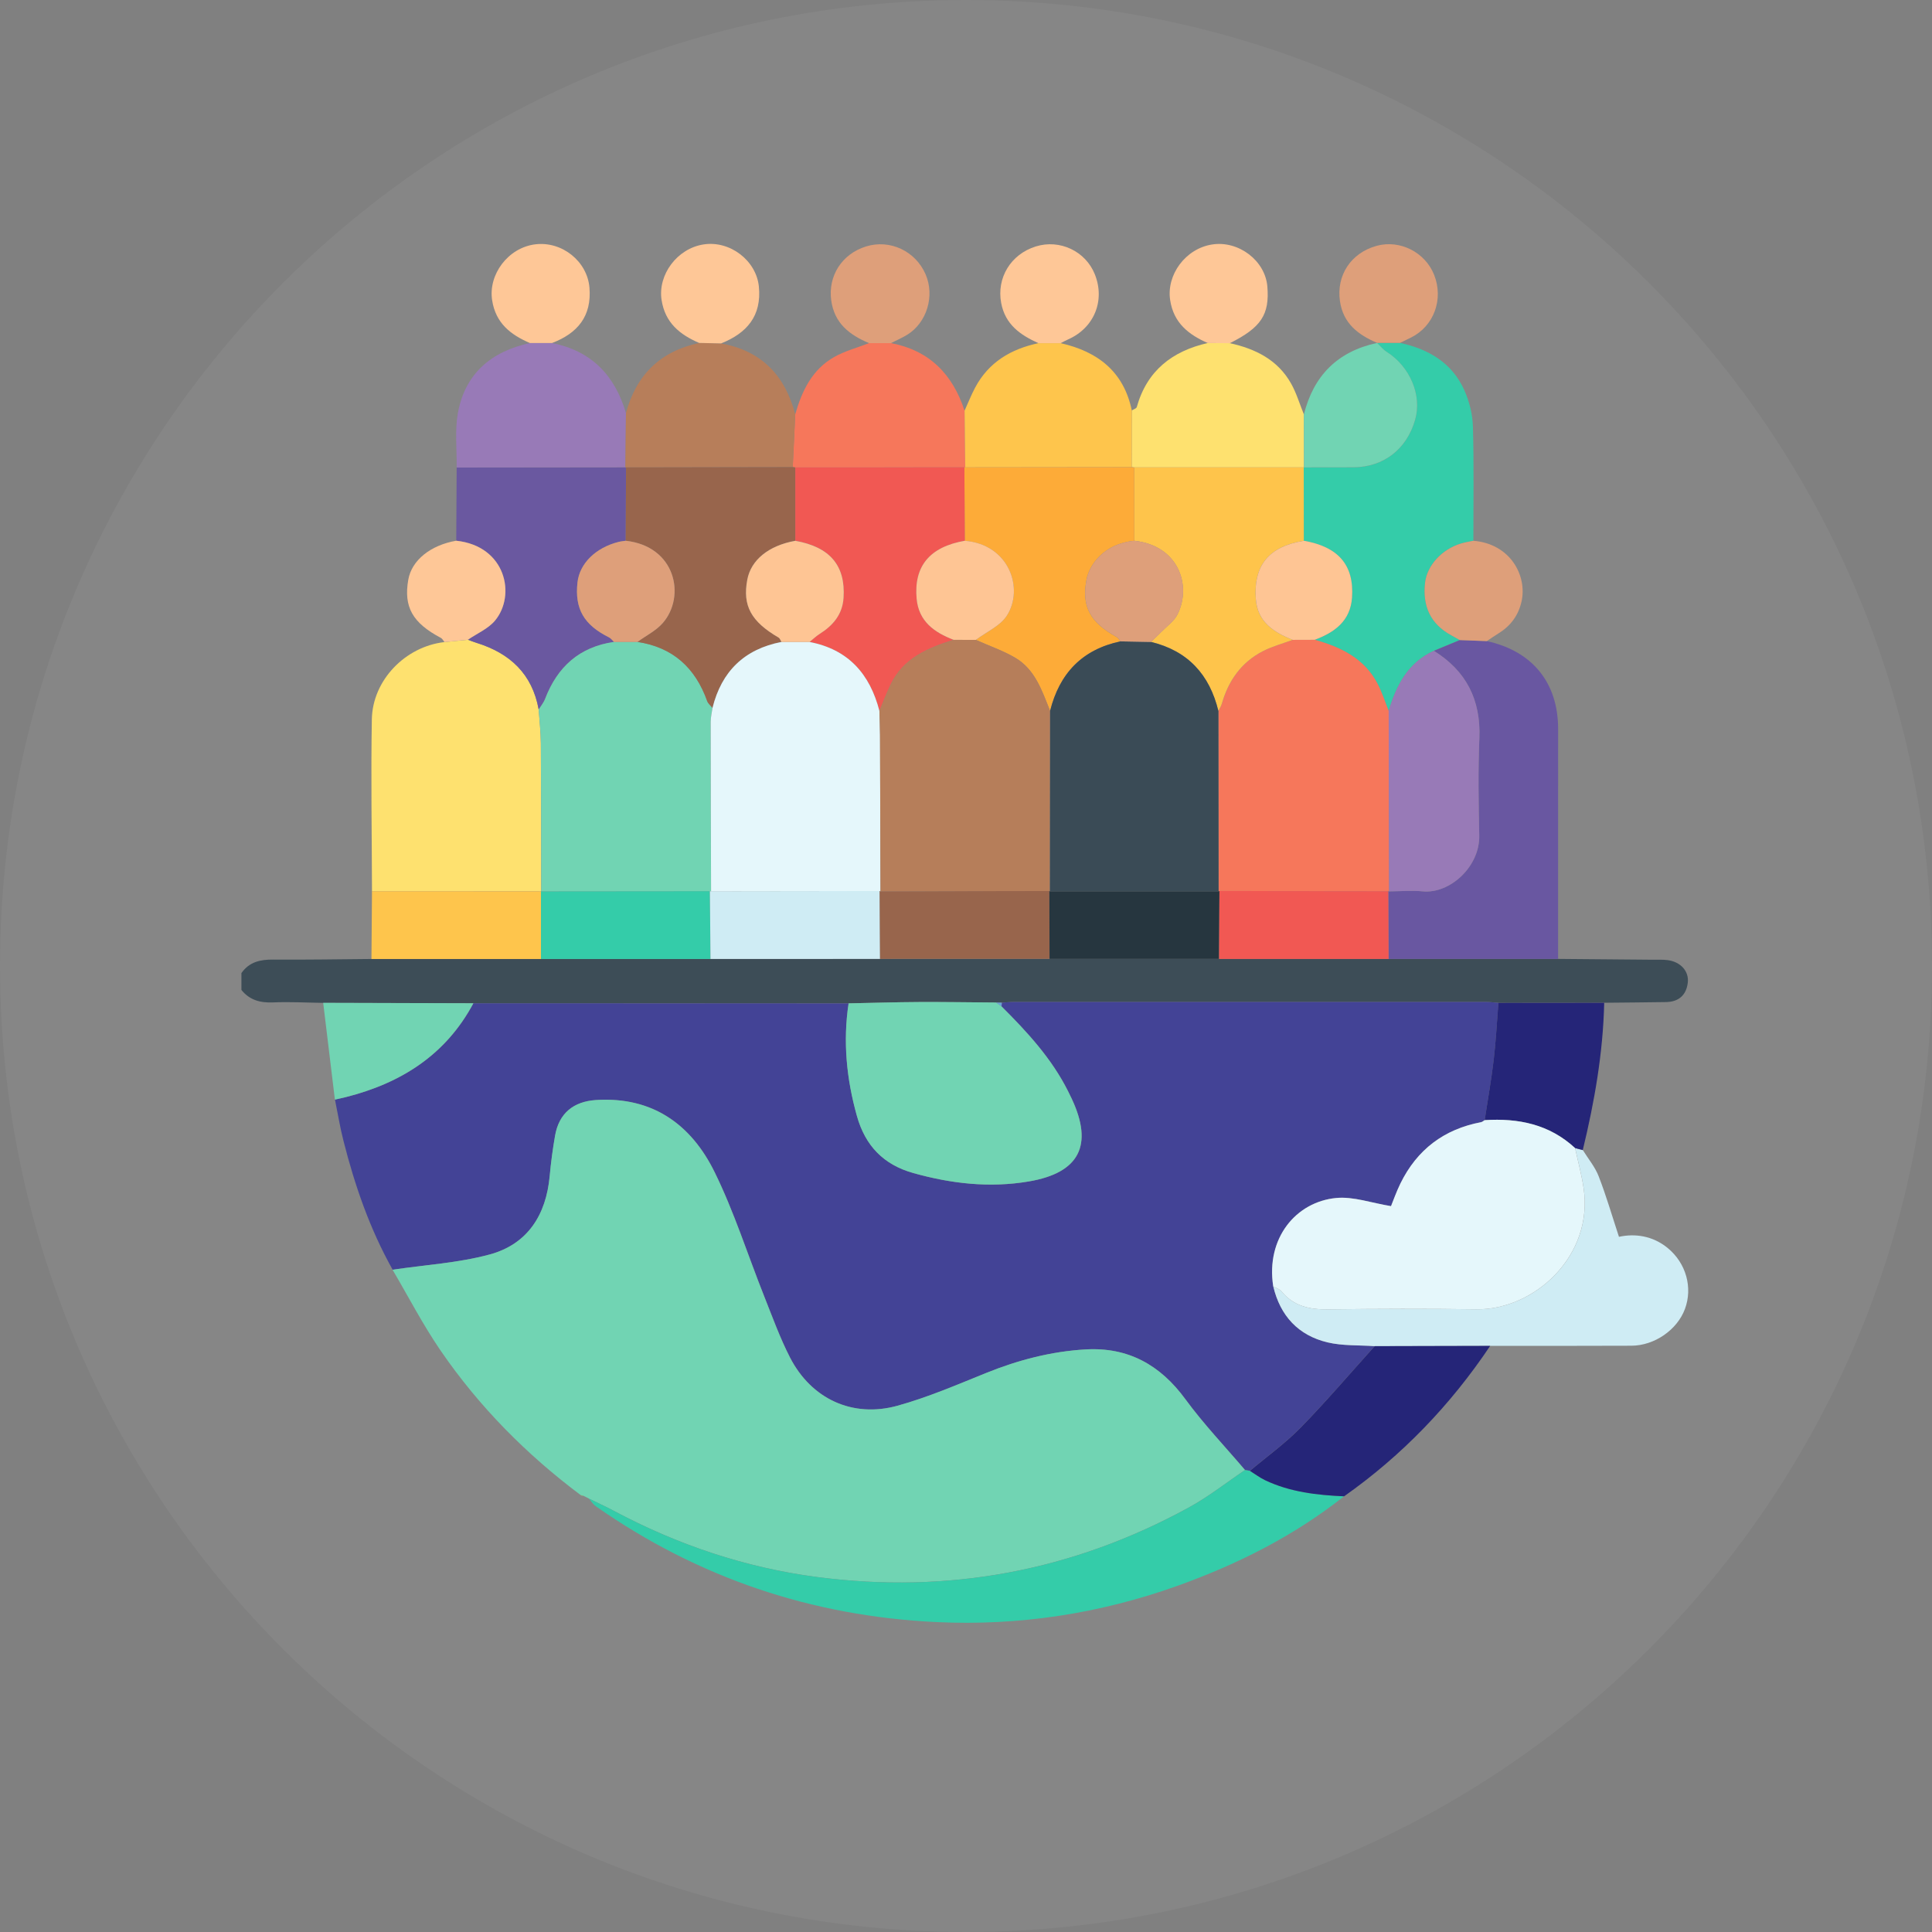 <svg width="400" height="400" viewBox="0 0 400 400" fill="none" xmlns="http://www.w3.org/2000/svg">
<rect x="0" y="0" width="400" height="400" fill="#808080" stroke="none"/>
<path opacity="0.05" d="M400 200C400 310.457 310.457 400 200 400C89.543 400 0 310.457 0 200C0 89.543 89.543 0 200 0C310.457 0 400 89.543 400 200Z" fill="white"/>
<g clip-path="url(#clip0_5379_59137)">
<path d="M50 201.445C51.609 199.156 53.883 198.648 56.547 198.672C63.336 198.726 70.117 198.601 76.906 198.547C88.609 198.547 100.305 198.547 112.008 198.547C123.703 198.547 135.398 198.547 147.094 198.547C158.797 198.547 170.5 198.547 182.203 198.539C193.898 198.539 205.594 198.539 217.289 198.531C228.984 198.531 240.687 198.531 252.383 198.531C264.086 198.531 275.789 198.531 287.492 198.531C299.187 198.531 310.875 198.531 322.57 198.531C329.164 198.586 335.766 198.64 342.359 198.703C343.328 198.711 344.313 198.656 345.266 198.781C347.945 199.133 349.719 201.07 349.438 203.453C349.133 206.039 347.555 207.422 344.937 207.469C340.672 207.539 336.398 207.562 332.125 207.609C324.82 207.609 317.523 207.617 310.219 207.625C309.352 207.562 308.477 207.445 307.609 207.445C275.078 207.437 242.547 207.437 210.016 207.445C209.141 207.445 208.273 207.539 207.398 207.586C207.008 207.586 206.617 207.57 206.219 207.562C200.875 207.523 195.539 207.429 190.195 207.461C185.352 207.484 180.516 207.64 175.672 207.734C149.773 207.734 123.875 207.719 97.984 207.719C87.617 207.687 77.258 207.664 66.891 207.633C63.438 207.586 59.977 207.39 56.531 207.539C53.875 207.648 51.68 207.062 49.984 204.961V201.453L50 201.445Z" fill="#3D4D57"/>
<path d="M207.414 207.586C208.289 207.539 209.156 207.445 210.031 207.445C242.562 207.445 275.094 207.445 307.625 207.445C308.492 207.445 309.367 207.562 310.234 207.625C309.922 211.547 309.727 215.476 309.266 219.383C308.773 223.57 308.023 227.734 307.391 231.906C307.141 232.047 306.914 232.273 306.648 232.328C298.977 233.781 293.398 238.016 289.961 245.008C289.094 246.781 288.437 248.656 288.008 249.711C283.945 249.055 280.227 247.687 276.672 248.023C268.313 248.812 262.062 256.367 263.625 266.336C265.062 272.422 268.805 276.469 274.836 277.914C277.977 278.664 281.336 278.469 284.602 278.703C279.523 284.336 274.594 290.125 269.297 295.547C266.094 298.828 262.305 301.539 258.781 304.508L257.773 304.351C253.633 299.484 249.195 294.828 245.43 289.687C240.227 282.578 233.547 278.875 224.766 279.383C217.633 279.797 210.789 281.586 204.148 284.273C198.117 286.711 192.094 289.312 185.844 291.039C176.516 293.625 167.969 289.633 163.555 281.023C161.477 276.969 159.922 272.648 158.234 268.406C154.82 259.828 152.031 250.961 147.977 242.703C143.125 232.812 135.102 226.992 123.406 227.75C118.719 228.055 115.742 230.515 114.937 235.101C114.445 237.875 114.07 240.672 113.82 243.476C113.086 251.547 109.242 257.601 101.367 259.734C94.867 261.492 88 261.883 81.297 262.883C76.578 254.476 73.461 245.461 71.102 236.156C70.391 233.359 69.93 230.5 69.352 227.664C70.109 227.492 70.867 227.328 71.617 227.141C83.055 224.25 92.312 218.398 98.016 207.719C123.914 207.719 149.812 207.734 175.703 207.742C174.508 215.648 175.273 223.398 177.43 231.07C179.156 237.211 182.922 241.148 189.109 242.875C196.977 245.078 204.922 245.984 213.016 244.609C223.477 242.836 226.414 237.117 221.906 227.5C221.656 226.969 221.406 226.445 221.141 225.93C217.734 219.141 212.672 213.656 207.359 208.359C207.383 208.101 207.398 207.851 207.422 207.594L207.414 207.586Z" fill="#434396"/>
<path d="M81.281 262.883C87.984 261.883 94.852 261.492 101.352 259.734C109.227 257.609 113.07 251.547 113.805 243.476C114.062 240.672 114.437 237.875 114.922 235.101C115.727 230.515 118.703 228.055 123.391 227.75C135.086 227 143.117 232.82 147.961 242.703C152.016 250.961 154.805 259.828 158.219 268.406C159.906 272.648 161.469 276.976 163.539 281.023C167.945 289.625 176.5 293.625 185.828 291.039C192.078 289.305 198.102 286.711 204.133 284.273C210.773 281.586 217.617 279.797 224.75 279.383C233.539 278.875 240.211 282.578 245.414 289.687C249.18 294.828 253.617 299.484 257.758 304.351C253.914 306.945 250.242 309.851 246.195 312.07C222.125 325.258 196.383 330.047 169.195 326.508C154.352 324.57 140.313 319.851 127.078 312.797C125.383 311.891 123.625 311.094 121.898 310.25L121.937 310.266C121.531 310.062 121.133 309.859 120.727 309.656L120.758 309.687C120.578 309.64 120.398 309.586 120.219 309.539C108.953 301.101 99.156 291.195 91.203 279.594C87.547 274.258 84.555 268.461 81.266 262.875L81.281 262.883Z" fill="#71D4B3"/>
<path d="M77.016 184.523C76.984 172.664 76.781 160.804 76.984 148.953C77.125 140.804 83.938 133.851 92.016 132.937C93.641 132.773 95.258 132.609 96.875 132.453C97.469 132.671 98.062 132.914 98.664 133.101C105.594 135.25 110.203 139.539 111.523 146.906C111.68 149.218 111.961 151.531 111.977 153.851C112.047 164.078 112.039 174.304 112.055 184.539H112C100.336 184.539 88.672 184.539 77.008 184.531L77.016 184.523Z" fill="#FEE16F"/>
<path d="M289.867 70.992C295.766 72.273 300.633 75.109 303.172 80.781C304.211 83.101 304.883 85.781 304.953 88.32C305.18 96.195 305.039 104.078 305.047 111.953C304.195 112.14 303.328 112.265 302.5 112.515C298.469 113.726 295.461 117.109 295.055 120.594C294.492 125.461 296.117 129.164 300.5 131.539C301.086 131.859 301.664 132.187 302.242 132.515C300.445 133.258 298.656 134 296.859 134.742C291.477 137.195 289.094 141.906 287.5 147.203C286.75 145.344 286.141 143.414 285.227 141.64C282.5 136.336 277.625 133.984 272.187 132.469C276.328 130.929 279.578 128.562 279.914 123.726C280.375 117.023 277.094 113.211 269.937 111.969C269.937 106.906 269.93 101.844 269.922 96.781H269.969C273.375 96.781 276.781 96.781 280.188 96.765C286.43 96.742 291.25 93.031 292.992 86.906C294.43 81.836 291.93 75.937 287.117 72.875C286.359 72.39 285.773 71.64 285.109 71.015V71C286.695 71 288.281 71 289.859 71L289.867 70.992Z" fill="#34CCA9"/>
<path d="M296.867 134.75C298.664 134.008 300.453 133.265 302.25 132.523C304.109 132.594 305.977 132.664 307.836 132.734C317.273 134.804 322.594 141.344 322.594 150.929C322.594 166.797 322.594 182.672 322.586 198.539C310.891 198.539 299.203 198.539 287.508 198.539C287.484 193.859 287.461 189.187 287.438 184.508L287.602 184.547C289.937 184.539 292.289 184.336 294.602 184.547C300.18 185.07 306.414 179.453 306.266 172.945C306.117 166.242 306.016 159.523 306.289 152.828C306.609 144.89 303.578 138.922 296.875 134.75H296.867Z" fill="#6957A1"/>
<path d="M121.906 310.258C123.633 311.101 125.391 311.898 127.086 312.805C140.32 319.859 154.352 324.586 169.203 326.515C196.391 330.062 222.133 325.265 246.203 312.078C250.25 309.859 253.922 306.953 257.766 304.359C258.102 304.414 258.437 304.469 258.773 304.515C259.828 305.172 260.828 305.945 261.945 306.469C267.109 308.914 272.656 309.531 278.273 309.789C267.867 318.023 256.18 323.89 243.758 328.336C227.641 334.101 210.969 336.64 193.898 335.836C168.133 334.617 144.555 326.695 123.375 311.867C122.797 311.461 122.391 310.797 121.906 310.25V310.258Z" fill="#34CCA9"/>
<path d="M284.594 278.711C281.328 278.476 277.969 278.672 274.828 277.922C268.797 276.476 265.055 272.43 263.617 266.344C264.195 266.672 264.93 266.875 265.32 267.351C267.844 270.445 271.148 271.141 274.961 271.094C285.188 270.969 295.414 270.93 305.633 271.078C317.633 271.258 330.023 260.016 327.859 245.891C327.438 243.133 326.703 240.43 326.109 237.695C326.641 237.836 327.18 237.976 327.711 238.117C328.828 239.922 330.242 241.601 330.992 243.547C332.555 247.57 333.758 251.726 335.188 256.07C338.477 255.351 342.148 255.828 345.273 258.383C349.109 261.531 350.484 266.594 348.852 271C347.258 275.312 342.563 278.601 337.758 278.617C328.008 278.664 318.266 278.641 308.516 278.648C300.539 278.664 292.563 278.687 284.586 278.703L284.594 278.711Z" fill="#CFECF4"/>
<path d="M111.531 146.898C110.211 139.539 105.594 135.242 98.672 133.094C98.062 132.906 97.477 132.664 96.883 132.445C98.773 131.148 101.062 130.195 102.477 128.5C106.875 123.25 104.75 113.047 94.461 111.953C94.492 106.898 94.523 101.844 94.547 96.789C106.187 96.773 117.836 96.758 129.477 96.75L129.617 96.765C129.594 101.828 129.57 106.89 129.547 111.961C129.07 112.031 128.578 112.07 128.109 112.187C123.336 113.375 120 116.664 119.562 120.586C118.961 126.047 120.883 129.375 126.086 131.961C126.492 132.164 126.781 132.586 127.133 132.906C119.977 133.937 115.398 138.07 112.859 144.695C112.555 145.484 111.977 146.172 111.531 146.906V146.898Z" fill="#6A58A0"/>
<path d="M234.32 84.984C234.68 84.75 235.273 84.586 235.359 84.273C237.469 76.742 242.688 72.695 250.055 71.015C251.578 71.023 253.094 71.039 254.617 71.047C259.922 72.211 264.539 74.492 267.305 79.406C268.43 81.406 269.086 83.672 269.961 85.812C269.961 89.461 269.977 93.109 269.984 96.765H269.937C258.234 96.765 246.539 96.765 234.836 96.765C234.656 96.742 234.484 96.718 234.305 96.703C234.305 92.789 234.32 88.882 234.32 84.968V84.984Z" fill="#FEE16F"/>
<path d="M164.641 85.797C166.023 80.938 168.141 76.492 172.727 73.906C174.961 72.648 177.523 71.977 179.93 71.039C181.445 71.039 182.953 71.039 184.469 71.039C192.445 72.547 197.25 77.508 199.703 85.031C199.75 88.945 199.797 92.852 199.836 96.766H199.68C188 96.766 176.32 96.773 164.648 96.781C164.477 96.758 164.305 96.734 164.133 96.711C164.305 93.078 164.477 89.445 164.648 85.805L164.641 85.797Z" fill="#F6775B"/>
<path d="M129.477 96.75C117.836 96.766 106.188 96.781 94.547 96.789C94.602 93.008 94.141 89.125 94.812 85.461C96.312 77.297 101.758 72.758 109.711 71.023C111.234 71.023 112.766 71.023 114.289 71.023C122.445 72.633 127.305 77.719 129.594 85.508C129.555 89.25 129.516 93 129.469 96.75H129.477Z" fill="#987AB7"/>
<path d="M199.836 96.765C199.789 92.851 199.75 88.945 199.703 85.031C200.422 83.445 201.062 81.82 201.875 80.281C204.672 74.992 209.305 72.257 215 71.047C216.539 71.047 218.078 71.047 219.609 71.047C227.266 72.789 232.664 76.922 234.328 84.992C234.328 88.906 234.313 92.812 234.313 96.726C222.82 96.742 211.336 96.757 199.844 96.765H199.836Z" fill="#FEC54C"/>
<path d="M129.477 96.75C129.516 93 129.555 89.25 129.602 85.508C131.719 77.617 136.711 72.726 144.75 71.008C146.273 71.039 147.797 71.07 149.32 71.109C157.672 72.625 162.563 77.75 164.641 85.804C164.469 89.445 164.297 93.078 164.125 96.711C152.625 96.734 141.117 96.75 129.617 96.773L129.477 96.758V96.75Z" fill="#B77E5A"/>
<path d="M284.594 278.711C292.57 278.695 300.547 278.672 308.523 278.656C300.328 290.875 290.313 301.32 278.281 309.797C272.664 309.547 267.117 308.922 261.953 306.477C260.836 305.945 259.836 305.18 258.781 304.523C262.305 301.555 266.094 298.844 269.297 295.563C274.594 290.141 279.516 284.352 284.602 278.719L284.594 278.711Z" fill="#252578"/>
<path d="M327.703 238.117C327.172 237.976 326.633 237.836 326.102 237.695C320.789 232.766 314.352 231.469 307.383 231.914C308.016 227.742 308.766 223.578 309.258 219.391C309.719 215.484 309.914 211.555 310.227 207.633C317.531 207.633 324.828 207.625 332.133 207.617C331.898 217.969 330.125 228.094 327.695 238.125L327.703 238.117Z" fill="#252578"/>
<path d="M77.016 184.523C88.68 184.523 100.344 184.523 112.008 184.531C112.008 189.203 112.008 193.875 112.008 198.547C100.305 198.547 88.609 198.547 76.906 198.547C76.945 193.867 76.977 189.195 77.016 184.516V184.523Z" fill="#FEC54C"/>
<path d="M269.977 96.773C269.977 93.125 269.961 89.469 269.953 85.82C271.953 77.765 276.938 72.758 285.109 71C285.773 71.625 286.359 72.383 287.117 72.859C291.93 75.922 294.438 81.828 292.992 86.89C291.25 93.015 286.438 96.726 280.188 96.75C276.781 96.758 273.375 96.758 269.969 96.765L269.977 96.773Z" fill="#71D4B3"/>
<path d="M98 207.719C92.297 218.398 83.039 224.25 71.602 227.141C70.852 227.328 70.094 227.492 69.336 227.664C68.523 220.984 67.719 214.305 66.914 207.625C77.281 207.656 87.641 207.68 98.008 207.711L98 207.719Z" fill="#71D4B3"/>
<path d="M184.469 71.039C182.953 71.039 181.445 71.039 179.93 71.039C175.891 69.344 172.742 66.953 172.094 62.172C171.414 57.156 174.289 52.562 179.336 51.015C184.266 49.5 189.539 51.976 191.625 56.773C193.578 61.258 191.906 66.82 187.797 69.328C186.734 69.976 185.578 70.469 184.461 71.039H184.469Z" fill="#DE9F7A"/>
<path d="M289.867 70.992C288.281 70.992 286.695 70.992 285.117 70.992C281.195 69.312 278.094 66.984 277.422 62.343C276.648 57.039 279.68 52.351 285.039 50.89C289.852 49.578 295.086 52.234 296.93 56.929C298.914 61.961 296.883 67.492 292.188 69.859C291.422 70.25 290.641 70.617 289.867 70.992Z" fill="#DE9F7A"/>
<path d="M219.602 71.047C218.062 71.047 216.523 71.047 214.992 71.047C211.25 69.359 208.125 67.203 207.281 62.718C206.32 57.57 209.219 52.656 214.453 51.023C219.414 49.476 224.758 52 226.672 56.789C228.859 62.25 226.523 67.914 221.117 70.281C220.602 70.508 220.102 70.789 219.594 71.047H219.602Z" fill="#FEC797"/>
<path d="M254.617 71.055C253.094 71.047 251.578 71.031 250.055 71.023C246.07 69.273 242.984 66.859 242.266 62.117C241.477 56.914 245.43 51.469 250.961 50.617C256.437 49.766 261.945 53.953 262.391 59.312C262.875 65.141 261.109 67.812 254.625 71.055H254.617Z" fill="#FEC797"/>
<path d="M149.32 71.101C147.797 71.07 146.273 71.039 144.75 71C140.734 69.273 137.695 66.82 136.969 62.086C136.18 56.898 140.172 51.437 145.695 50.601C151.187 49.773 156.586 53.976 157.117 59.328C157.719 65.43 154.625 68.961 149.32 71.094V71.101Z" fill="#FEC797"/>
<path d="M114.297 71.023C112.773 71.023 111.242 71.023 109.719 71.023C105.711 69.304 102.625 66.906 101.891 62.164C101.062 56.843 105.187 51.281 110.812 50.586C116.383 49.898 121.586 54.125 122.039 59.531C122.539 65.492 119.57 69 114.305 71.015L114.297 71.023Z" fill="#FEC797"/>
<path d="M94.461 111.953C104.75 113.046 106.875 123.25 102.477 128.5C101.062 130.187 98.773 131.148 96.883 132.445C95.266 132.609 93.641 132.773 92.023 132.929C91.781 132.64 91.594 132.234 91.281 132.07C85.406 128.968 83.539 125.664 84.531 120.015C85.234 116.015 89.094 112.882 94.469 111.945L94.461 111.953Z" fill="#FEC797"/>
<path d="M307.828 132.734C305.969 132.664 304.102 132.594 302.242 132.523C301.664 132.195 301.086 131.867 300.5 131.547C296.117 129.172 294.492 125.461 295.055 120.601C295.461 117.117 298.469 113.734 302.5 112.523C303.328 112.273 304.195 112.14 305.047 111.961C312.781 112.594 316.227 119.281 315.008 124.578C314.336 127.5 312.703 129.64 310.18 131.18C309.375 131.672 308.609 132.219 307.828 132.734Z" fill="#DE9F7A"/>
<path d="M120.734 309.672C121.141 309.875 121.539 310.078 121.945 310.281C121.539 310.078 121.141 309.875 120.734 309.672Z" fill="#9DCC4D"/>
<path d="M120.234 309.555C120.414 309.601 120.594 309.656 120.773 309.703C120.578 309.726 120.398 309.68 120.234 309.555Z" fill="#9DCC4D"/>
<path d="M207.344 208.351C212.656 213.648 217.727 219.133 221.125 225.922C221.383 226.445 221.641 226.969 221.891 227.492C226.398 237.117 223.461 242.828 213 244.601C204.906 245.976 196.961 245.07 189.094 242.867C182.906 241.133 179.141 237.203 177.414 231.062C175.258 223.39 174.492 215.64 175.688 207.734C180.531 207.64 185.367 207.484 190.211 207.461C195.555 207.437 200.891 207.523 206.234 207.562C206.602 207.82 206.977 208.086 207.344 208.344V208.351Z" fill="#71D4B3"/>
<path d="M112.008 198.547C112.008 193.875 112.008 189.203 112.008 184.531H112.062C123.695 184.523 135.336 184.508 146.977 184.5C147.016 189.18 147.062 193.867 147.102 198.547C135.406 198.547 123.711 198.547 112.016 198.547H112.008Z" fill="#34CCA9"/>
<path d="M147.102 198.547C147.063 193.867 147.016 189.179 146.977 184.5L147.211 184.515C158.852 184.5 170.492 184.484 182.125 184.469C182.148 189.156 182.18 193.844 182.203 198.531C170.5 198.531 158.797 198.531 147.094 198.539L147.102 198.547Z" fill="#CFECF4"/>
<path d="M182.211 198.531C182.187 193.844 182.156 189.156 182.133 184.461L182.305 184.523C193.953 184.5 205.609 184.484 217.258 184.461C217.273 189.148 217.281 193.828 217.297 198.516C205.602 198.516 193.906 198.516 182.211 198.523V198.531Z" fill="#98654C"/>
<path d="M217.297 198.523C217.281 193.836 217.273 189.156 217.258 184.469L217.383 184.523C229.023 184.523 240.664 184.523 252.305 184.523L252.477 184.469C252.453 189.156 252.422 193.836 252.398 198.523C240.703 198.523 229 198.523 217.305 198.523H217.297Z" fill="#26363F"/>
<path d="M252.391 198.531C252.414 193.843 252.445 189.164 252.469 184.476C264.125 184.484 275.773 184.492 287.43 184.508C287.453 189.187 287.477 193.859 287.5 198.539C275.797 198.539 264.094 198.539 252.391 198.539V198.531Z" fill="#F15853"/>
<path d="M207.344 208.351C206.969 208.093 206.602 207.828 206.234 207.57C206.625 207.57 207.016 207.586 207.414 207.593C207.391 207.851 207.375 208.101 207.352 208.359L207.344 208.351Z" fill="#68A3D6"/>
<path d="M307.383 231.914C314.359 231.469 320.789 232.765 326.102 237.695C326.695 240.422 327.43 243.133 327.852 245.89C330.016 260.015 317.625 271.258 305.625 271.078C295.406 270.93 285.172 270.961 274.953 271.094C271.141 271.14 267.836 270.445 265.313 267.351C264.922 266.875 264.188 266.672 263.609 266.344C262.047 256.375 268.297 248.82 276.656 248.031C280.211 247.695 283.922 249.054 287.992 249.719C288.422 248.672 289.078 246.789 289.945 245.015C293.383 238.015 298.961 233.789 306.633 232.336C306.898 232.289 307.133 232.062 307.375 231.914H307.383Z" fill="#E5F7FB"/>
<path d="M146.977 184.5C135.336 184.508 123.703 184.523 112.063 184.531C112.047 174.305 112.055 164.078 111.984 153.844C111.969 151.531 111.688 149.211 111.531 146.898C111.984 146.164 112.563 145.484 112.859 144.688C115.398 138.055 119.977 133.922 127.133 132.898C128.742 132.898 130.359 132.898 131.969 132.898C139.32 133.992 143.961 138.266 146.414 145.141C146.602 145.672 147.133 146.086 147.508 146.555C147.375 147.508 147.133 148.469 147.133 149.43C147.133 161.125 147.18 172.82 147.211 184.516L146.977 184.5Z" fill="#71D4B3"/>
<path d="M287.43 184.5C275.773 184.492 264.125 184.484 252.469 184.469L252.297 184.523C252.281 172.086 252.266 159.64 252.258 147.203C252.5 146.703 252.828 146.226 252.984 145.695C254.352 140.914 257.023 137.117 261.484 134.82C263.43 133.82 265.586 133.242 267.656 132.476C269.172 132.476 270.687 132.469 272.211 132.461C277.641 133.976 282.523 136.328 285.25 141.633C286.164 143.406 286.773 145.336 287.523 147.195C287.555 159.64 287.586 172.086 287.609 184.531L287.445 184.492L287.43 184.5Z" fill="#F6775B"/>
<path d="M267.641 132.476C265.578 133.242 263.414 133.82 261.469 134.82C257.008 137.117 254.336 140.914 252.969 145.695C252.82 146.226 252.492 146.703 252.242 147.203C250.422 139.679 245.938 134.75 238.297 132.898C239.031 132.187 239.781 131.5 240.492 130.773C241.617 129.617 243.078 128.609 243.773 127.226C246.797 121.211 243.969 112.937 234.836 111.961C234.836 106.898 234.828 101.836 234.82 96.773C246.523 96.773 258.219 96.773 269.922 96.773C269.922 101.836 269.93 106.898 269.938 111.961C262.75 113.14 259.523 116.961 259.992 123.984C260.313 128.726 263.68 130.906 267.633 132.476H267.641Z" fill="#FEC44B"/>
<path d="M287.594 184.539C287.562 172.094 287.531 159.648 287.508 147.203C289.102 141.906 291.484 137.203 296.867 134.75C303.57 138.914 306.602 144.891 306.281 152.828C306.008 159.523 306.109 166.242 306.258 172.945C306.398 179.453 300.172 185.062 294.594 184.547C292.281 184.328 289.93 184.531 287.594 184.547V184.539Z" fill="#987AB7"/>
<path d="M267.641 132.476C263.687 130.906 260.32 128.726 260 123.984C259.523 116.961 262.75 113.14 269.945 111.961C277.102 113.195 280.383 117.015 279.922 123.719C279.586 128.555 276.336 130.93 272.195 132.461C270.68 132.461 269.156 132.469 267.641 132.476Z" fill="#FEC594"/>
<path d="M147.508 146.562C147.133 146.094 146.609 145.68 146.414 145.148C143.961 138.266 139.32 134 131.969 132.906C133.734 131.617 135.813 130.601 137.219 128.992C142.039 123.469 139.898 113.094 129.547 111.961C129.57 106.898 129.594 101.828 129.617 96.766C141.117 96.742 152.625 96.726 164.125 96.703C164.297 96.726 164.469 96.75 164.641 96.773C164.641 101.836 164.641 106.891 164.641 111.953C159.133 112.953 155.477 115.914 154.711 120.008C153.703 125.391 155.477 128.656 161.18 131.984C161.469 132.148 161.594 132.586 161.797 132.898C154.102 134.383 149.391 138.992 147.508 146.555V146.562Z" fill="#98654C"/>
<path d="M129.547 111.961C139.898 113.094 142.039 123.469 137.219 128.992C135.812 130.601 133.734 131.617 131.969 132.906C130.359 132.906 128.742 132.906 127.133 132.906C126.789 132.586 126.492 132.164 126.086 131.961C120.883 129.375 118.961 126.039 119.563 120.586C119.992 116.664 123.336 113.375 128.109 112.187C128.578 112.07 129.063 112.039 129.547 111.961Z" fill="#DE9F7A"/>
<path d="M234.828 96.781C234.828 101.844 234.836 106.906 234.844 111.969C228.492 112.555 225.523 116.992 224.953 119.984C223.891 125.594 225.68 128.844 231.266 131.937C231.563 132.101 231.734 132.508 231.969 132.797C224.031 134.476 219.344 139.43 217.406 147.18C215.719 143 214.305 138.562 210.109 136.14C207.563 134.672 204.734 133.687 202.031 132.492C204.219 130.844 207.07 129.617 208.461 127.461C212.016 121.945 209.016 112.726 199.734 111.969C199.711 106.898 199.688 101.836 199.664 96.765H199.82C211.313 96.75 222.797 96.734 234.289 96.726C234.469 96.742 234.641 96.765 234.82 96.789L234.828 96.781Z" fill="#FDAB38"/>
<path d="M199.672 96.758C199.695 101.828 199.719 106.89 199.742 111.961C192.508 113.226 189.156 117.203 189.781 123.976C190.211 128.648 193.438 130.937 197.438 132.469C192.109 134.156 187.055 136.234 184.422 141.687C183.555 143.484 182.852 145.367 182.078 147.203C180.117 139.539 175.625 134.445 167.609 132.906C168.312 132.336 168.969 131.695 169.727 131.219C172.492 129.469 174.43 127.195 174.656 123.773C175.094 117.078 171.836 113.219 164.656 111.953C164.656 106.89 164.656 101.836 164.656 96.773C176.336 96.773 188.016 96.765 199.688 96.758H199.672Z" fill="#F15853"/>
<path d="M167.609 132.914C175.625 134.445 180.117 139.547 182.078 147.211C182.117 148.859 182.195 150.515 182.203 152.164C182.242 162.953 182.273 173.742 182.305 184.539L182.133 184.476C170.492 184.492 158.852 184.508 147.219 184.523C147.188 172.828 147.148 161.133 147.141 149.437C147.141 148.476 147.383 147.523 147.516 146.562C149.398 139 154.109 134.398 161.805 132.906C163.742 132.906 165.672 132.906 167.609 132.906V132.914Z" fill="#E5F7FB"/>
<path d="M182.297 184.531C182.266 173.742 182.234 162.953 182.195 152.156C182.195 150.508 182.117 148.851 182.07 147.203C182.852 145.359 183.547 143.484 184.414 141.687C187.047 136.234 192.109 134.148 197.43 132.469C198.961 132.469 200.5 132.476 202.031 132.484C204.734 133.687 207.563 134.664 210.109 136.133C214.305 138.555 215.719 142.992 217.406 147.172C217.391 159.625 217.383 172.078 217.367 184.531L217.242 184.476C205.594 184.5 193.938 184.515 182.289 184.539L182.297 184.531Z" fill="#B67E5A"/>
<path d="M217.375 184.531C217.391 172.078 217.398 159.625 217.414 147.172C219.352 139.422 224.047 134.468 231.977 132.789C234.086 132.828 236.203 132.867 238.312 132.906C245.953 134.757 250.438 139.679 252.258 147.211C252.273 159.648 252.289 172.093 252.297 184.531C240.656 184.531 229.016 184.531 217.375 184.531Z" fill="#3A4B56"/>
<path d="M238.312 132.906C236.203 132.867 234.086 132.828 231.977 132.789C231.75 132.5 231.578 132.094 231.273 131.93C225.688 128.836 223.891 125.586 224.961 119.976C225.531 116.992 228.492 112.555 234.852 111.961C243.984 112.945 246.813 121.219 243.789 127.226C243.094 128.609 241.641 129.617 240.508 130.773C239.797 131.5 239.047 132.195 238.312 132.898V132.906Z" fill="#DE9F7A"/>
<path d="M167.609 132.914C165.672 132.914 163.734 132.914 161.805 132.914C161.602 132.601 161.477 132.164 161.188 132C155.492 128.672 153.711 125.406 154.719 120.023C155.484 115.93 159.141 112.961 164.648 111.969C171.828 113.234 175.094 117.094 174.648 123.789C174.422 127.211 172.484 129.484 169.719 131.234C168.961 131.711 168.305 132.351 167.602 132.922L167.609 132.914Z" fill="#FEC594"/>
<path d="M202.039 132.484C200.508 132.484 198.969 132.476 197.437 132.469C193.437 130.937 190.211 128.648 189.781 123.976C189.156 117.195 192.516 113.219 199.742 111.961C209.016 112.719 212.023 121.937 208.469 127.453C207.078 129.617 204.227 130.836 202.039 132.484Z" fill="#FEC594"/>
</g>
<defs>
<clipPath id="clip0_5379_59137">
<rect width="300" height="300" fill="white" transform="translate(50 50)"/>
</clipPath>
</defs>
</svg>
